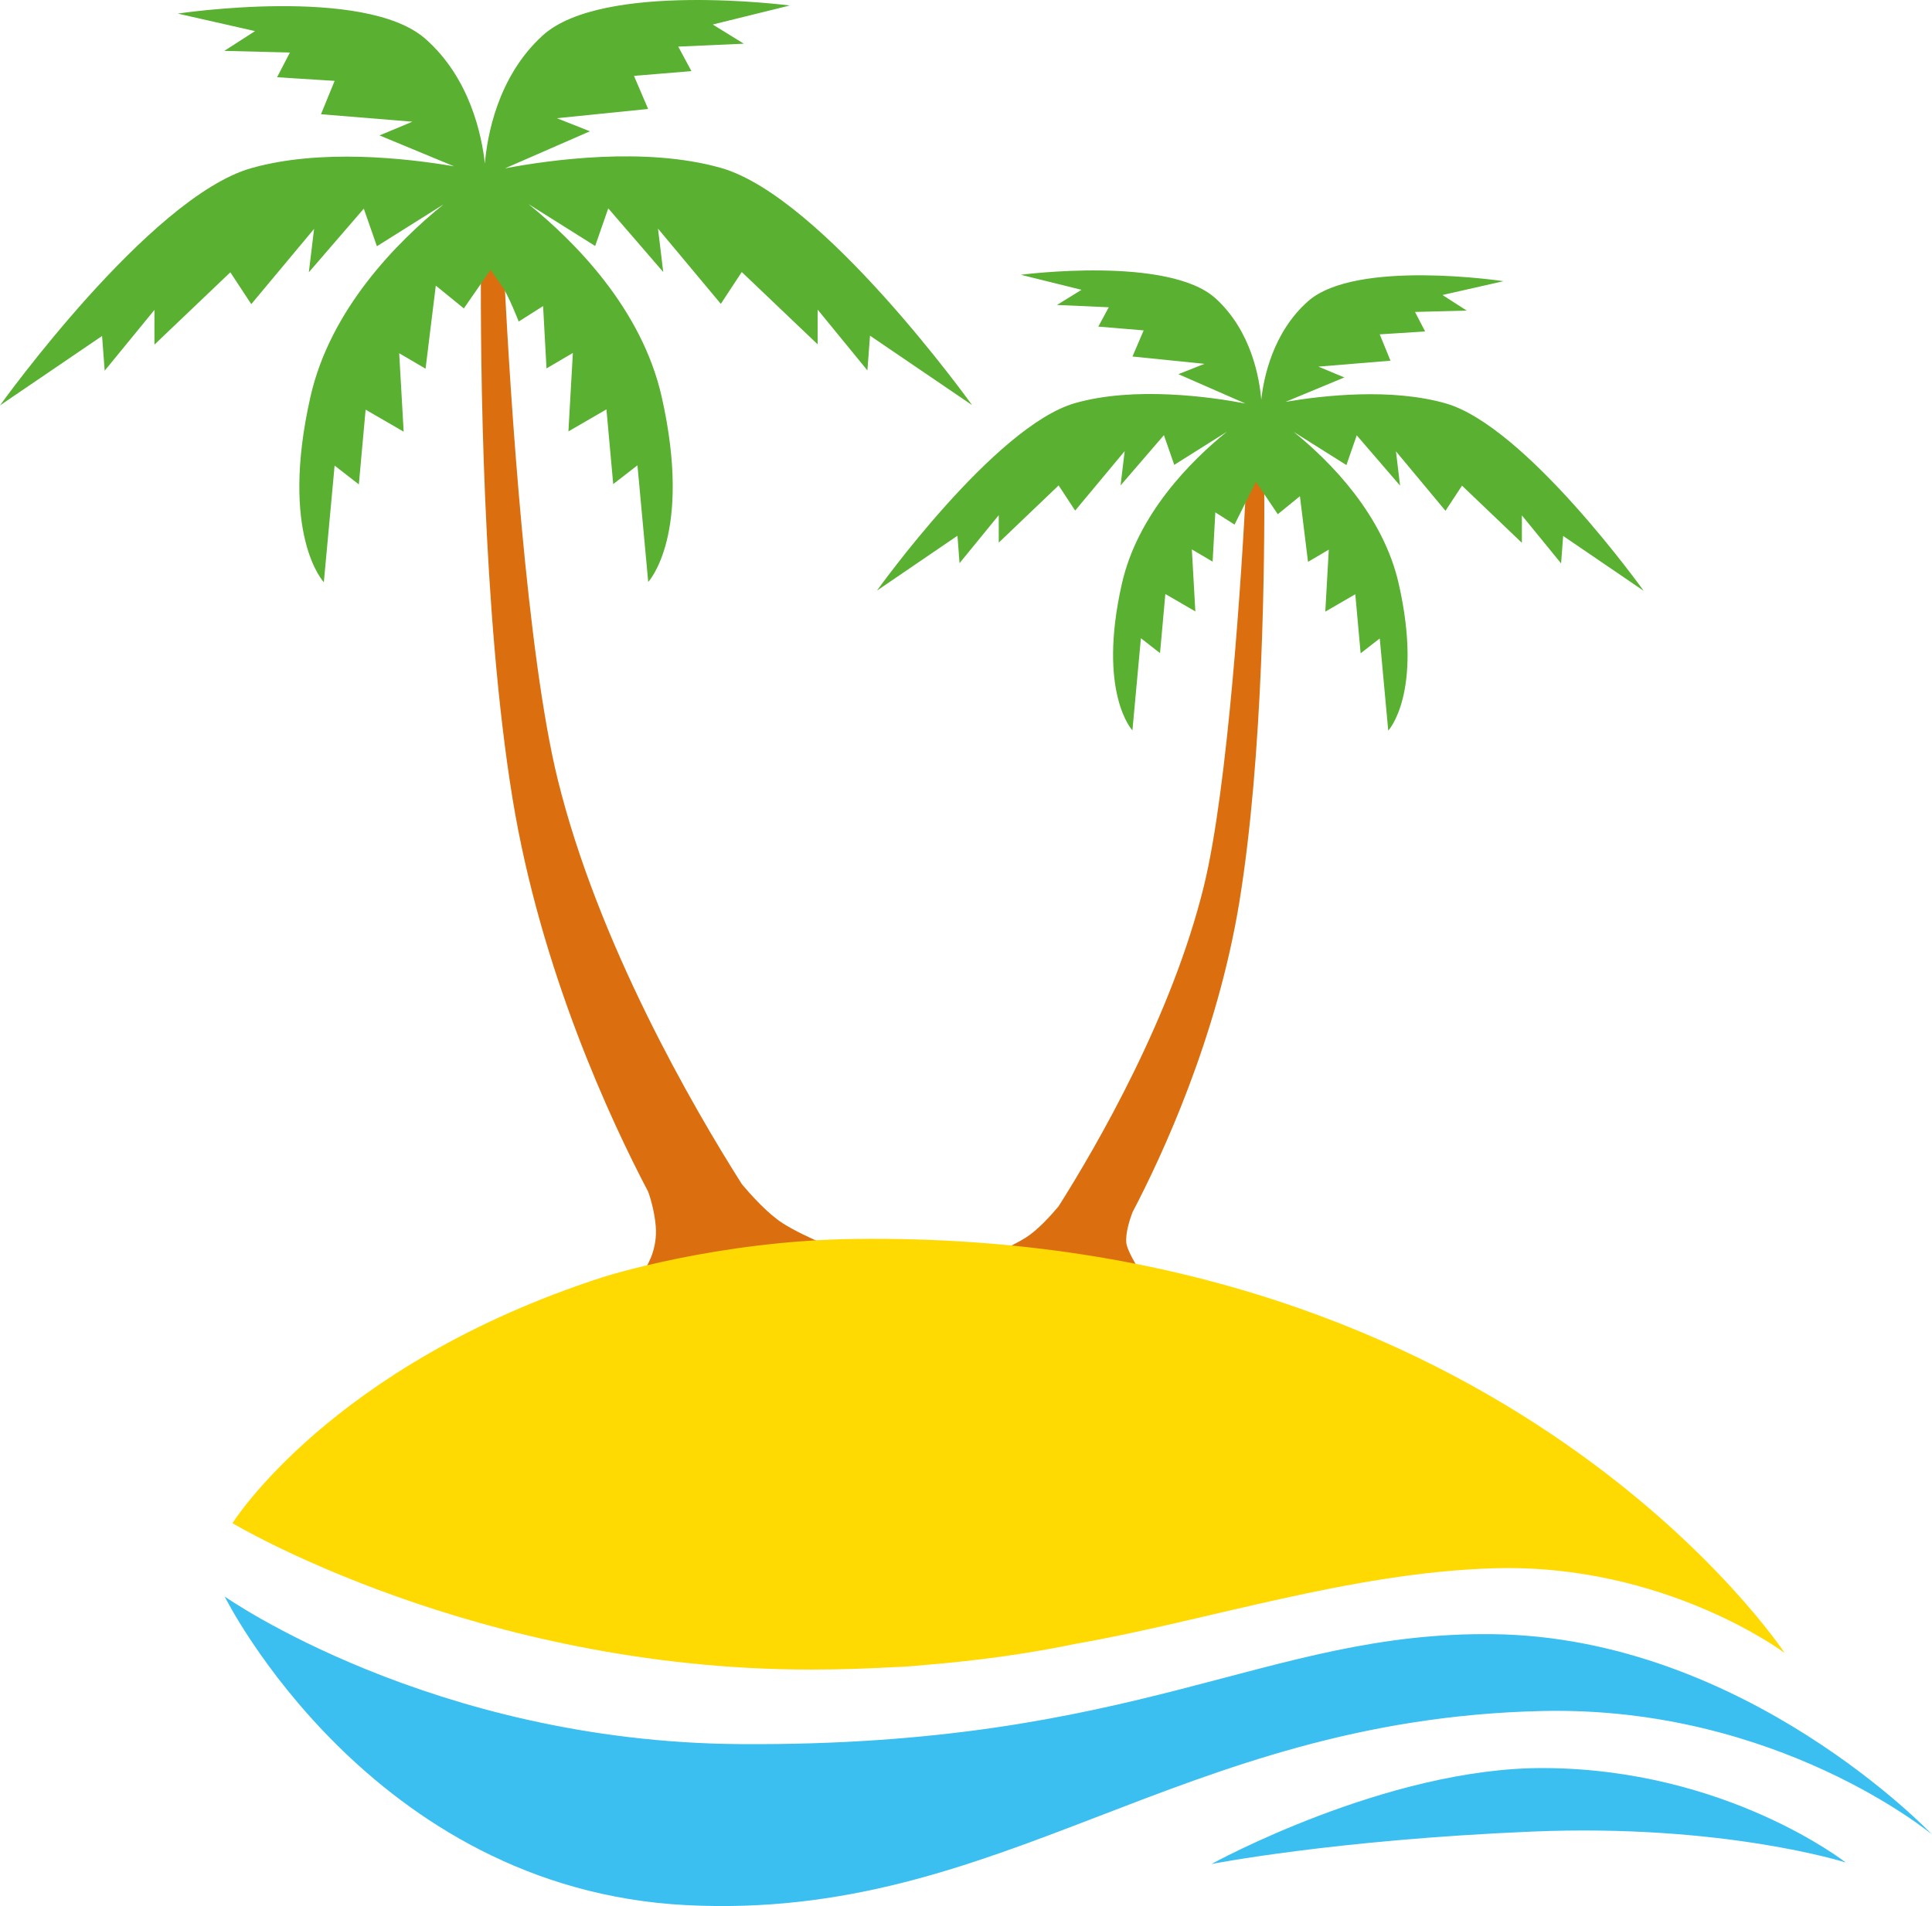 <svg xmlns="http://www.w3.org/2000/svg" version="1.1" xmlns:xlink="http://www.w3.org/1999/xlink" width="167.413px" height="165.207px"><svg version="1.1" id="SvgjsSvg1013" xmlns="http://www.w3.org/2000/svg" xmlns:xlink="http://www.w3.org/1999/xlink" x="0px" y="0px" width="167.413px" height="165.207px" viewBox="0 0 167.413 165.207" enable-background="new 0 0 167.413 165.207" xml:space="preserve">
<g>
	<g>
		<path fill="#DB6F10" d="M108.005,41.605c-0.408,8.32-1.602,26.674-3.68,35.176c-2.754,11.271-9.254,22.491-12.599,27.781    c-0.717,0.855-1.794,2.03-2.78,2.671c-0.58,0.377-1.376,0.773-2.083,1.097l11.898,1.839c-0.252-0.422-1.102-1.806-1.164-2.456    c-0.08-0.84,0.296-1.999,0.535-2.636c2.56-4.883,7.345-15.161,9.266-26.923c2.068-12.667,2.197-29.684,2.153-36.557    L108.005,41.605z"></path>
		<path fill="#59B031" d="M108.83,41.763l1.895,2.807l1.917-1.563l0.701,5.692l1.801-1.06l-0.303,5.374l2.599-1.508l0.463,5.12    l1.657-1.289l0.735,7.99c0,0,3.053-3.23,0.915-12.7c-1.356-6.014-5.938-10.624-9.101-13.187l4.561,2.871l0.895-2.577l3.756,4.36    l-0.358-2.974l4.292,5.154l1.432-2.18l5.188,4.955v-2.379l3.398,4.163l0.179-2.378l6.976,4.756c0,0-10.195-14.27-17.173-16.252    c-4.706-1.337-10.552-0.69-13.858-0.128l5.092-2.115l-2.246-0.938l6.246-0.513l-0.932-2.285l3.934-0.249l-0.876-1.693l4.485-0.113    l-2.104-1.354l5.284-1.199c0,0-12.767-1.932-16.922,1.729c-3.062,2.697-3.859,6.648-4.066,8.542    c-0.154-1.834-0.846-5.938-3.944-8.766c-4.096-3.742-16.892-2.06-16.892-2.06l5.263,1.303l-2.125,1.313l4.482,0.2l-0.903,1.676    l3.928,0.327l-0.968,2.266l6.237,0.634l-2.26,0.896l5.803,2.541c-3.046-0.578-9.583-1.501-14.749-0.034    c-6.977,1.982-17.172,16.253-17.172,16.253l6.976-4.757l0.179,2.378l3.399-4.162v2.379l5.188-4.956l1.431,2.181l4.293-5.153    L97.1,42.075l3.757-4.36l0.895,2.577l4.561-2.872c-3.163,2.563-7.746,7.173-9.102,13.187c-2.137,9.469,0.916,12.701,0.916,12.701    l0.735-7.99l1.656,1.289l0.463-5.12l2.599,1.508l-0.304-5.375l1.801,1.06l0.234-4.271l1.665,1.06L108.83,41.763z"></path>
	</g>
	<g>
		<path fill="#DB6F10" d="M41.675,22.655c-0.055,8.695,0.117,30.543,2.739,46.569c2.435,14.882,8.503,27.886,11.749,34.065    c0.303,0.805,0.65,2.267,0.677,3.334c0.048,1.884-0.836,3.246-1.171,3.712l15.697-2.523c-1.033-0.447-2.55-1.145-3.555-1.795    c-1.251-0.812-2.616-2.297-3.526-3.38c-4.241-6.692-12.48-20.89-15.974-35.149c-2.637-10.757-4.081-32.733-4.598-43.26    L41.675,22.655z"></path>
		<path fill="#59B031" d="M43.53,24.851c0.511,0.706,1.419,3.018,1.419,3.018l2.111-1.34l0.296,5.403l2.284-1.34l-0.384,6.799    l3.294-1.909l0.587,6.478l2.1-1.629L56.17,50.44c0,0,3.871-4.088,1.162-16.068c-1.721-7.609-7.529-13.441-11.541-16.684    l5.782,3.633l1.135-3.261l4.764,5.517l-0.455-3.761l5.444,6.52l1.815-2.758l6.577,6.269v-3.009l4.309,5.266l0.227-3.009    l8.846,6.019c0,0-12.929-18.056-21.773-20.563c-6.549-1.857-14.837-0.689-18.701,0.042l7.357-3.214l-2.864-1.133l7.908-0.803    l-1.227-2.867l4.98-0.412L58.772,4.04l5.683-0.253L61.76,2.125l6.675-1.648c0,0-16.226-2.128-21.419,2.606    c-3.926,3.58-4.806,8.771-5,11.092c-0.264-2.398-1.274-7.396-5.155-10.809c-5.27-4.633-21.457-2.188-21.457-2.188l6.698,1.518    L19.435,4.41l5.687,0.142L24.01,6.695l4.986,0.315l-1.181,2.891l7.92,0.648l-2.847,1.189l6.456,2.677    c-4.191-0.713-11.604-1.532-17.571,0.16C12.928,17.083,0,35.138,0,35.138l8.845-6.018l0.227,3.009l4.31-5.267v3.009l6.577-6.27    l1.814,2.759l5.443-6.521l-0.454,3.761l4.762-5.517l1.136,3.26l5.781-3.633c-4.01,3.244-9.819,9.076-11.541,16.685    c-2.708,11.98,1.161,16.069,1.161,16.069l0.934-10.109l2.1,1.631l0.587-6.478l3.296,1.908l-0.387-6.799l2.285,1.34l0.887-7.202    l2.43,1.977l2.32-3.347C42.515,23.387,43.146,24.323,43.53,24.851z"></path>
	</g>
	<g>
		<path fill="#3ABFF0" d="M19.468,138.378c0,0,17.912,12.613,44.662,12.793c34.657,0.233,45.493-9.767,65.231-9.529    c21.881,0.265,38.052,17.361,38.052,17.361s-13.409-11.162-33.771-10.702c-31.629,0.714-46.718,18.223-74.164,16.827    C32.03,163.733,19.468,138.378,19.468,138.378z"></path>
		<path fill="#3ABFF0" d="M104.975,161.565c0,0,15.168-8.359,28.757-8.318c15.845,0.048,26.204,8.185,26.204,8.185    s-10.598-3.381-27.213-2.678C115.567,159.479,104.975,161.565,104.975,161.565z"></path>
	</g>
	<path fill="#FFD902" d="M74.215,107.382c-12.046,0.137-21.874,3.282-22.031,3.333c-23.509,7.617-32.039,21.306-32.039,21.306   s21.125,12.689,50.118,12.689c2.499,0,4.952-0.079,7.357-0.221c0.007,0,0.663,0.006,2.536-0.178   c4.653-0.375,9.088-1.007,13.218-1.863c11.24-1.971,23.673-6.149,36.072-6.518c14.842-0.439,25.198,7.339,25.198,7.339   S130.612,106.74,74.215,107.382z"></path>
</g>
</svg><style>@media (prefers-color-scheme: light) { :root { filter: none; } }
@media (prefers-color-scheme: dark) { :root { filter: none; } }
</style></svg>